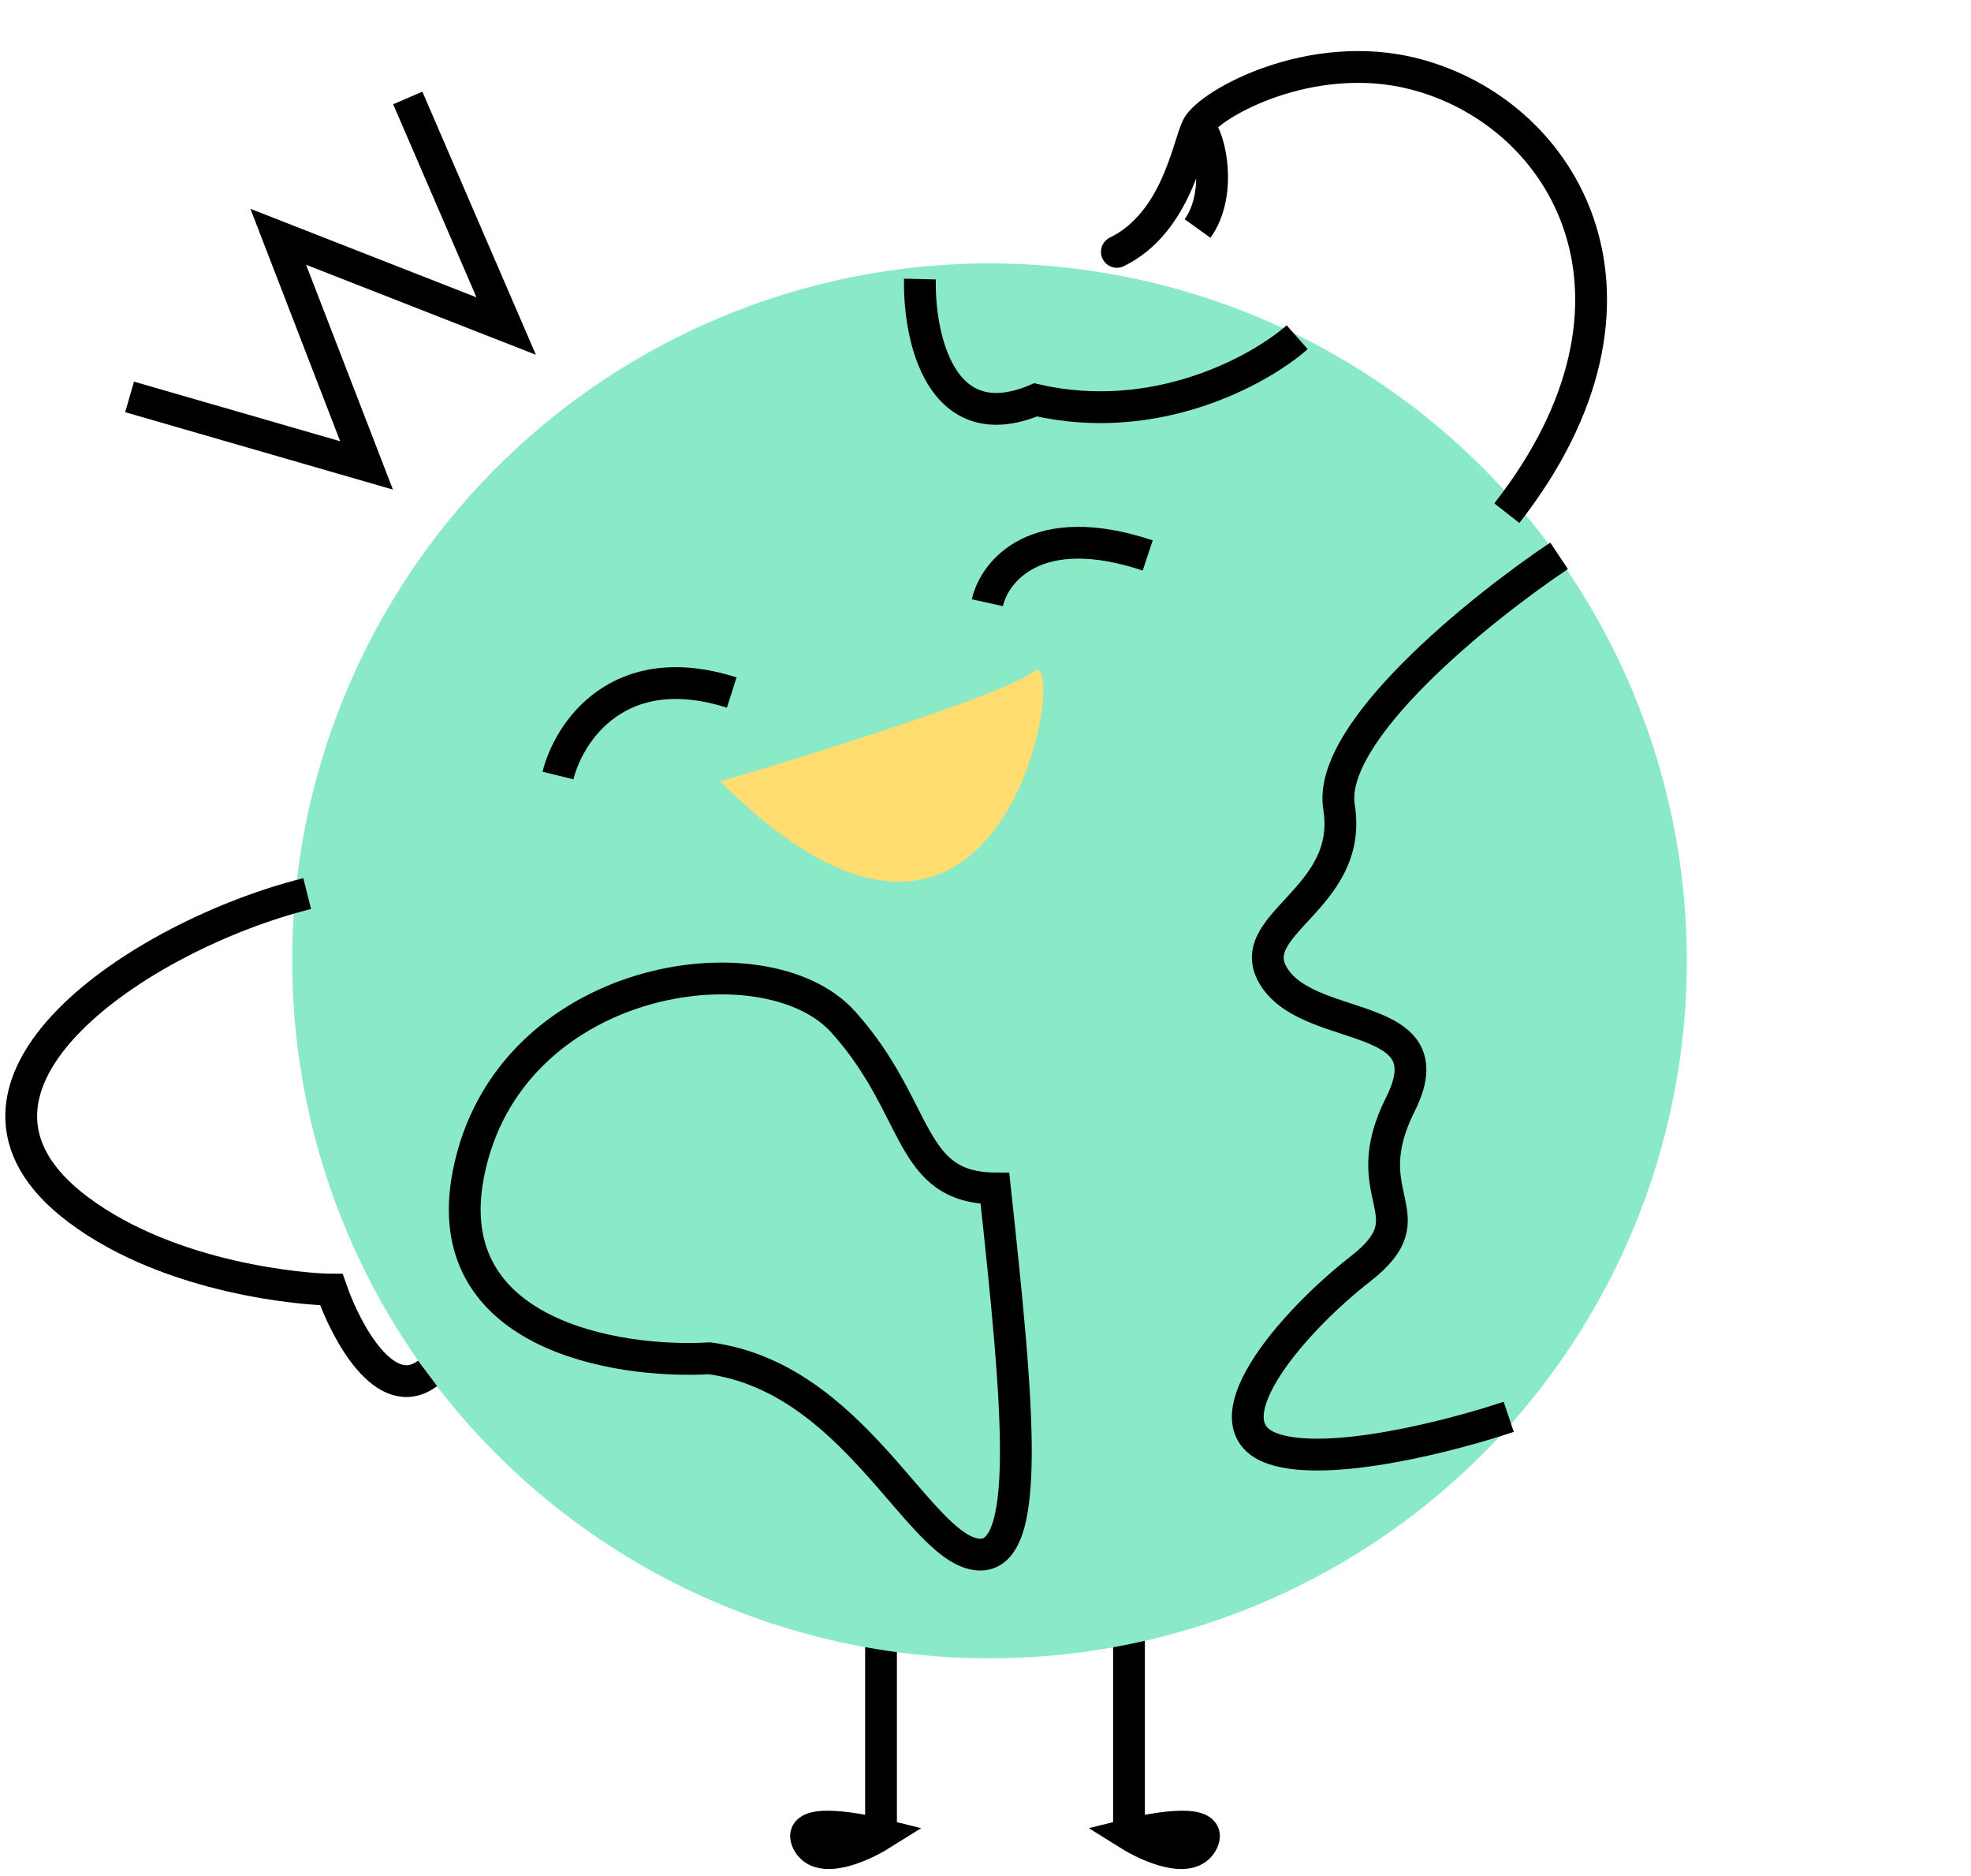 <?xml version="1.0" encoding="UTF-8"?> <svg xmlns="http://www.w3.org/2000/svg" width="186" height="177" viewBox="0 0 186 177" fill="none"> <path d="M83.14 152.302V173.083M83.14 173.083C80.37 172.39 75.105 171.559 76.213 173.775C77.322 175.992 81.293 174.237 83.14 173.083Z" stroke="black" stroke-width="3"></path> <path d="M106.541 152.302V173.083M106.541 173.083C109.312 172.39 114.576 171.559 113.468 173.775C112.36 175.992 108.389 174.237 106.541 173.083Z" stroke="black" stroke-width="3"></path> <circle cx="93.38" cy="90.656" r="65.804" fill="#8AE9C7"></circle> <path d="M12.229 37.448L34.59 43.911L26.258 22.34L47.767 30.763L38.48 9.243" stroke="black" stroke-width="3"></path> <path d="M147.129 52.441C139.726 57.393 125.208 69.067 126.361 76.15C127.803 85.004 116.719 87.263 120.39 92.416C124.061 97.57 136.621 95.305 132.156 104.182C127.69 113.059 135.068 114.507 128.402 119.701C121.737 124.896 113.577 134.527 120.213 136.715C125.522 138.466 137.199 135.417 142.374 133.673" stroke="black" stroke-width="3"></path> <path d="M52.658 73.168C53.651 69.133 58.318 61.919 69.051 65.341" stroke="black" stroke-width="3"></path> <path d="M44.195 110.789C41.256 125.906 58.148 128.664 66.961 128.153C80.487 129.991 86.545 145.74 92.053 146.639C97.561 147.539 96.093 132.538 93.891 112.126C85.568 112.067 86.915 104.581 79.571 96.419C72.227 88.258 47.868 91.893 44.195 110.789Z" stroke="black" stroke-width="3"></path> <path d="M93.18 56.866C93.833 53.916 97.772 48.895 108.307 52.407" stroke="black" stroke-width="3"></path> <path d="M67.969 73.733C76.706 71.157 94.859 65.47 97.579 63.328C100.979 60.65 95.245 100.883 67.969 73.733Z" fill="#FFDD70"></path> <path d="M28.988 84.309C13.288 88.234 -8.136 102.492 7.38 114.129C16.181 120.73 28.988 121.673 31.27 121.673C32.62 125.564 36.326 132.592 40.35 129.574" stroke="black" stroke-width="3"></path> <path d="M86.814 26.329C86.689 31.707 88.698 41.517 97.73 37.727C109.153 40.351 118.945 34.88 122.413 31.816" stroke="black" stroke-width="3"></path> <path d="M104.738 22.416C103.994 22.78 103.686 23.678 104.049 24.422C104.413 25.166 105.312 25.475 106.056 25.111L104.738 22.416ZM133.462 6.973L133.835 5.52L133.462 6.973ZM106.056 25.111C109.346 23.503 111.215 20.62 112.361 18.086C112.938 16.812 113.35 15.584 113.666 14.6C114.012 13.524 114.192 12.932 114.341 12.646L111.68 11.26C111.377 11.842 111.089 12.814 110.81 13.681C110.502 14.641 110.132 15.736 109.628 16.85C108.613 19.093 107.128 21.247 104.738 22.416L106.056 25.111ZM114.341 12.646C114.341 12.646 114.343 12.642 114.348 12.634C114.352 12.626 114.36 12.615 114.37 12.601C114.39 12.572 114.419 12.534 114.46 12.486C114.542 12.39 114.658 12.27 114.815 12.131C115.128 11.851 115.563 11.524 116.115 11.175C117.219 10.477 118.72 9.737 120.495 9.129C124.055 7.909 128.578 7.266 133.088 8.426L133.835 5.52C128.609 4.177 123.472 4.938 119.523 6.291C117.544 6.969 115.829 7.807 114.513 8.638C113.856 9.054 113.28 9.478 112.815 9.895C112.37 10.292 111.943 10.755 111.68 11.26L114.341 12.646ZM133.088 8.426C139.822 10.157 145.51 15.138 147.691 21.993C149.859 28.805 148.638 37.735 141.015 47.493L143.379 49.34C151.472 38.98 153.081 29.038 150.55 21.083C148.033 13.171 141.495 7.489 133.835 5.52L133.088 8.426ZM112.568 13.386C112.18 13.266 112.067 13.019 112.156 13.15C112.201 13.217 112.284 13.367 112.38 13.621C112.57 14.122 112.749 14.853 112.833 15.703C113.006 17.444 112.752 19.346 111.792 20.685L114.229 22.434C115.786 20.265 116.028 17.517 115.819 15.407C115.712 14.333 115.481 13.339 115.185 12.558C115.038 12.171 114.859 11.791 114.641 11.469C114.466 11.211 114.089 10.716 113.453 10.52L112.568 13.386Z" fill="black"></path> </svg> 